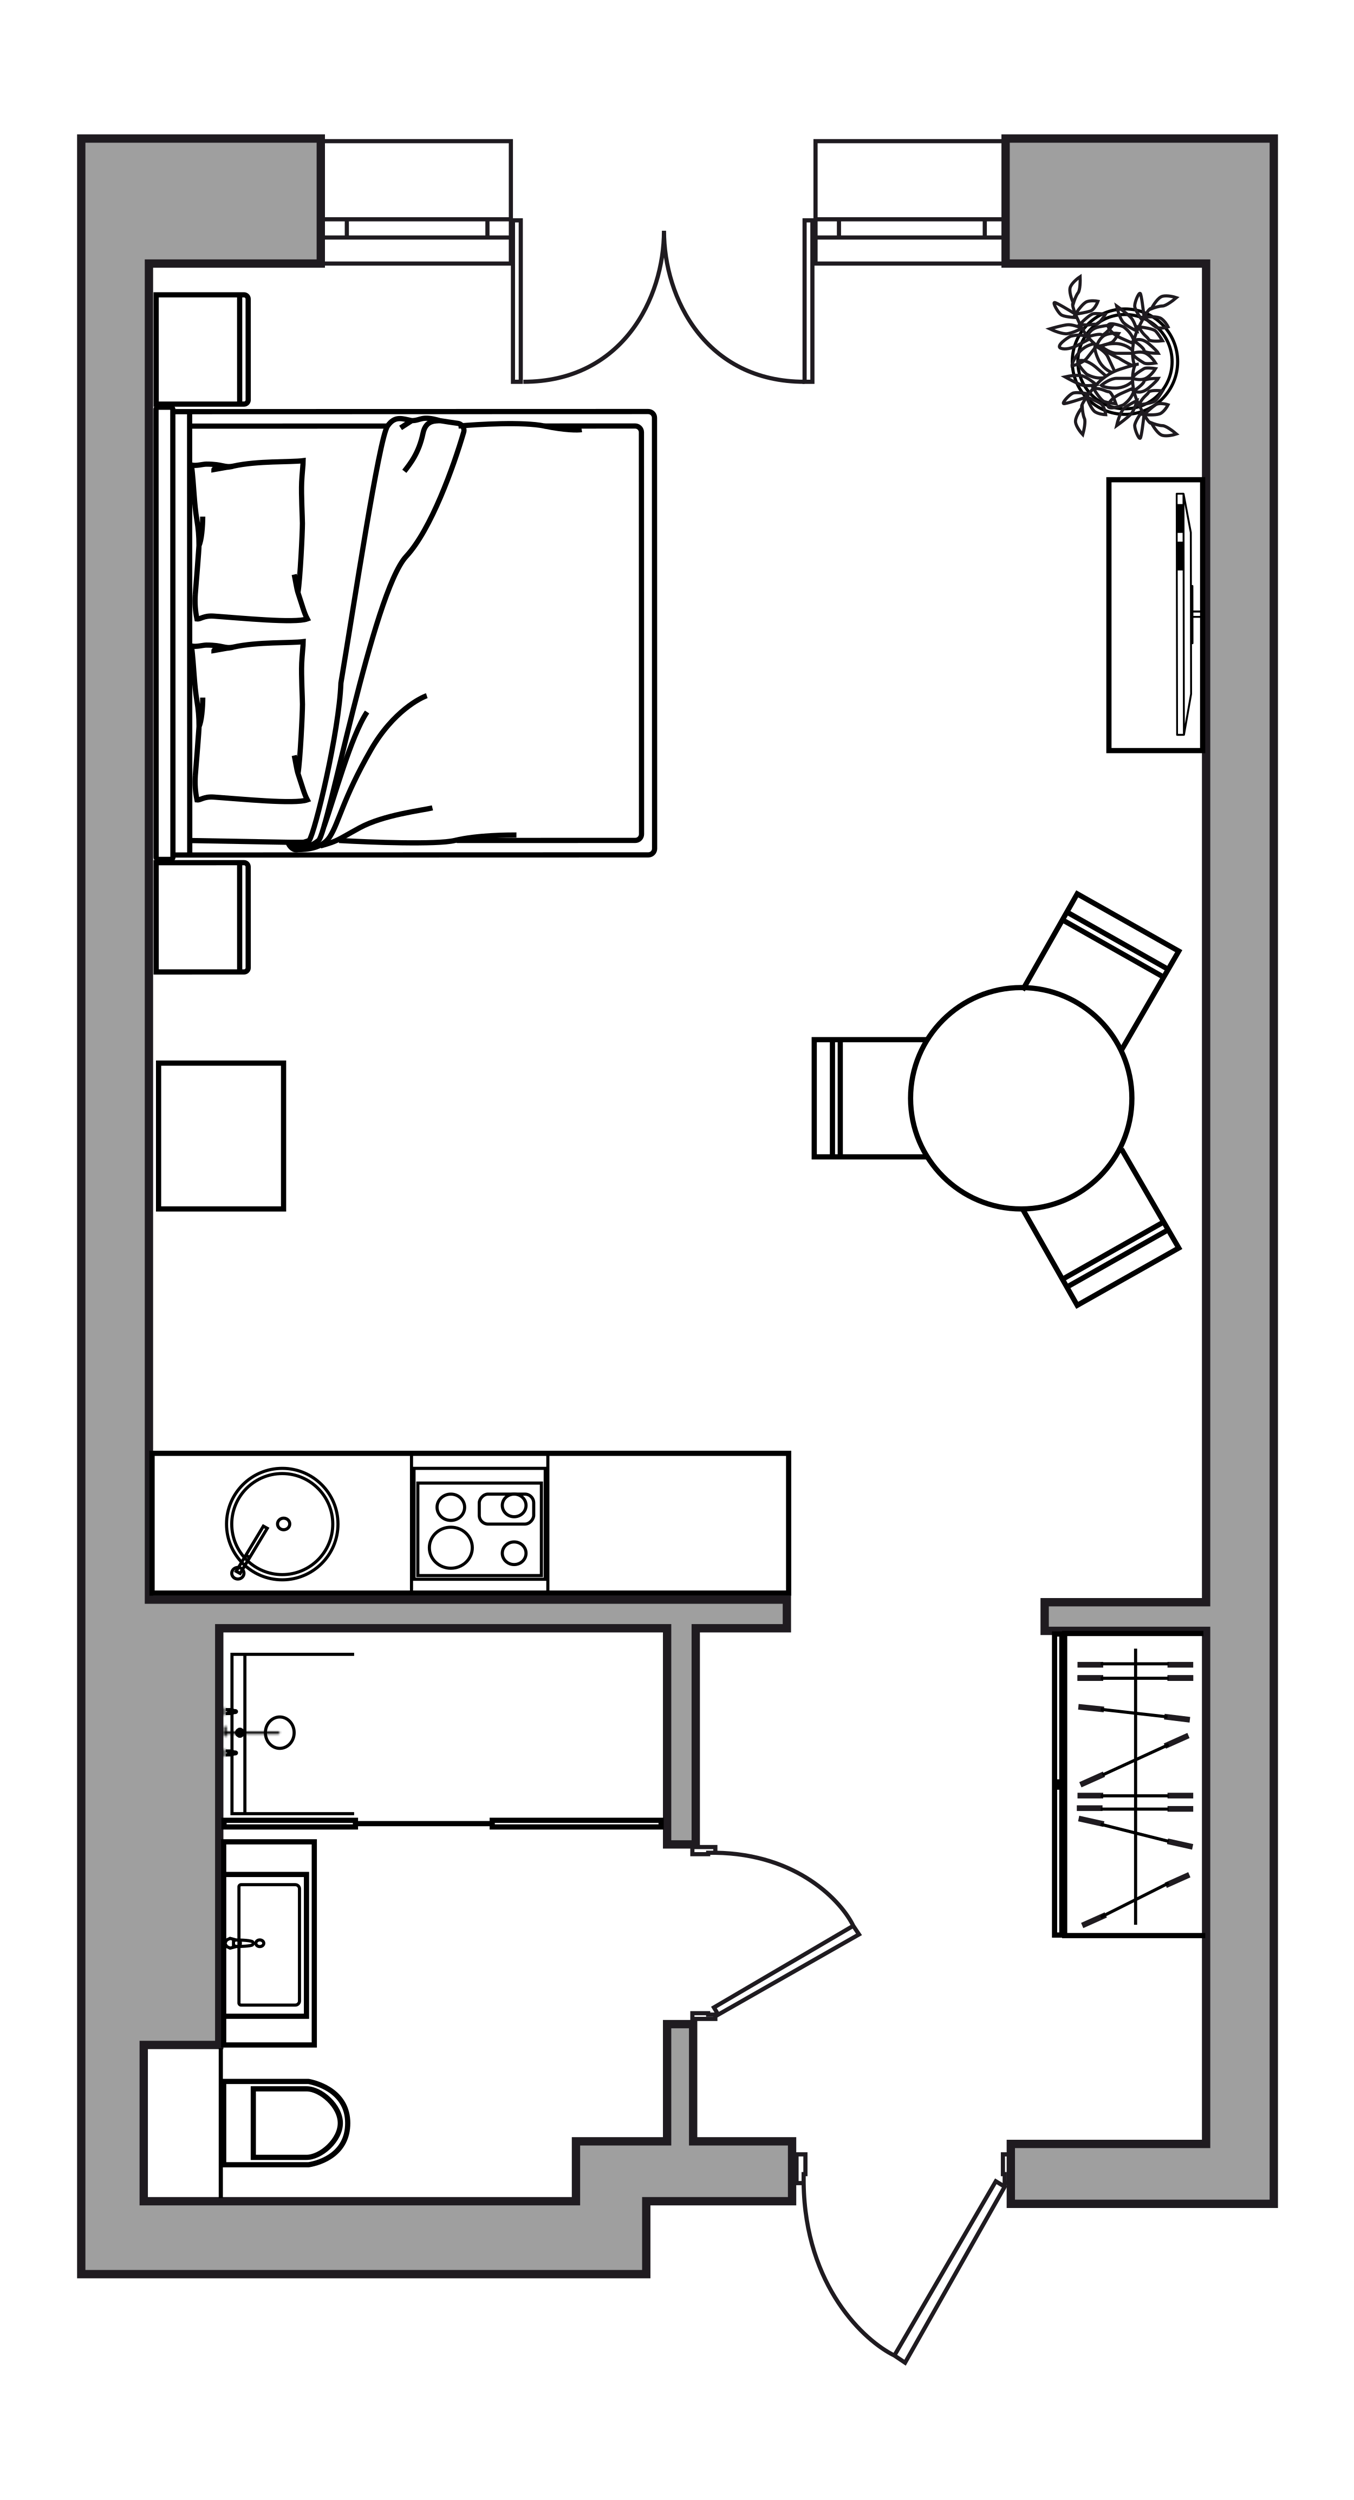 <?xml version="1.0" encoding="UTF-8"?>
<svg xmlns="http://www.w3.org/2000/svg" width="650" height="1200" viewBox="0 0 650 1200" fill="none">
  <g id="Room-1_106_k3" clip-path="url(#clip0_89_37219)">
    <g id="wall">
      <g id="Vector 1">
        <path d="M71.5 126.5V767.75H105.25H334H377.75V781.5H334V885.25H320.25V781.5H105.25V981.5H69V1056.5H276.5V1027.75H320.25V971.5H332.75V1027.75H380.25V1056.5H310.25V1091.5H39V1056.5V941.5V719V646.5V632.75V126.5V66.5H154V126.5H71.5Z" fill="#9F9F9F"></path>
        <path d="M611.5 126.5V719V769V782.75V1029V1057.75H579H485.25V1029H579V782.75H501.5V769H579V126.5H482.75V66.5H611.5V126.5Z" fill="#9F9F9F"></path>
        <path d="M71.5 767.75V126.5H154V66.5H39V126.5V632.75V646.5V719V941.5V1056.5V1091.5H310.25V1056.5H380.25V1027.75H332.75V971.5H320.25V1027.75H276.5V1056.5H69V981.5H105.25V781.5H320.25V885.25H334V781.5H377.75V767.75H334H71.5ZM71.5 767.75H105.25M579 1057.75H611.5V1029V782.75V769V719V126.5V66.5H482.75V126.5H579V769H501.5V782.75H579V1029H485.25V1057.75H579Z" stroke="#1F1B20" stroke-width="4"></path>
      </g>
      <path id="Vector 599" d="M482.75 67.75H391.5V126.5H482.75M482.75 105.25H472.75M391.5 105.25H402.75M482.75 114H472.75M391.5 114H402.75M472.75 105.25V114M472.75 105.25H402.75M472.75 114H402.75M402.75 114V105.25M154 67.75H245.25V126.5H154M154 105.25H166.5M245.25 105.25H234M154 114H166.5M245.25 114H234M166.5 105.25V114M166.5 105.25H234M166.5 114H234M234 114V105.25" stroke="#1F1B20" stroke-width="2"></path>
      <g id="Group 736">
        <g id="Group 700">
          <g id="Group 627">
            <g id="Group 570">
              <g id="Group 524">
                <g id="Group 67">
                  <path id="Vector 65" d="M82.963 197.577L311.193 197.518C312.85 197.518 314.194 198.861 314.194 200.518L314.247 407.312C314.247 408.969 312.904 410.312 311.247 410.313L83.017 410.371M82.963 197.577L83.017 410.371M82.963 197.577L82.963 196.446C82.963 195.894 82.515 195.446 81.963 195.446L75.897 195.448C75.344 195.448 74.897 195.896 74.897 196.448L74.951 411.484C74.952 412.037 75.4 412.484 75.952 412.484L82.018 412.483C82.57 412.482 83.018 412.035 83.018 411.482L83.017 410.371" stroke="black" stroke-width="2.5"></path>
                  <path id="Vector 67" d="M91.029 197.572L91.084 410.367" stroke="black" stroke-width="2.5"></path>
                  <path id="Vector 68" d="M91.082 403.418L139.479 404.274L145.28 404.273C145.593 404.273 145.905 404.224 146.202 404.127L148.441 403.404M91.031 204.521L186.033 204.496M219.244 403.385L304.972 403.364C306.629 403.363 307.972 402.02 307.971 400.363L307.922 207.465C307.922 205.808 306.578 204.466 304.922 204.466L261.317 204.477" stroke="black" stroke-width="2.5"></path>
                  <path id="Vector 63" d="M95.549 348.7C95.547 344.077 95.221 340.56 94.552 336.541C93.153 328.145 93.168 320.337 91.954 310.076C94.456 310.573 97.331 309.615 99.124 309.615C107.204 309.612 107.556 311.443 112.037 310.573M95.549 348.7C95.549 351.041 94.38 364.334 93.762 372.151M95.549 348.7C96.743 346.384 97.339 339.667 97.337 334.803M95.549 348.7L94.655 360.86L93.762 372.151M141.26 362.585C141.681 364.372 142.437 369.423 143.054 371.27M143.054 371.27C145.171 377.601 146.038 381.078 147.539 383.912C141.458 386.068 115.773 383.471 102.727 382.572C97.628 382.22 96.405 384.126 94.564 383.926C93.764 379.968 93.501 376.506 93.762 372.151M143.054 371.27C144.119 364.86 145.203 342.454 145.202 338.06C145.201 335.291 144.572 324.508 144.834 318.288C144.988 314.638 145.561 309.719 145.561 307.959C139.734 308.747 123.687 307.965 112.037 310.573M112.037 310.573C110.245 311.346 102.709 311.351 102.709 312.219L112.037 310.573Z" stroke="black" stroke-width="2.5"></path>
                  <path id="Vector 69" d="M95.527 261.845C95.526 257.222 95.2 253.705 94.53 249.685C93.132 241.29 93.147 233.482 91.932 223.221C94.435 223.718 97.309 222.76 99.102 222.759C107.182 222.757 107.534 224.587 112.015 223.718M95.527 261.845C95.528 264.186 94.359 277.479 93.74 285.296M95.527 261.845C96.721 259.528 97.317 252.811 97.316 247.947M95.527 261.845L94.634 274.004L93.74 285.296M141.238 275.73C141.659 277.516 142.415 282.567 143.033 284.415M143.033 284.415C145.149 290.745 146.017 294.223 147.517 297.057C141.436 299.213 115.752 296.616 102.706 295.716C97.606 295.365 96.384 297.27 94.542 297.07C93.743 293.113 93.48 289.65 93.74 285.296M143.033 284.415C144.097 278.004 145.181 255.598 145.18 251.204C145.18 248.436 144.551 237.652 144.812 231.433C144.966 227.783 145.539 222.864 145.539 221.104C139.713 221.891 123.666 221.109 112.015 223.718M112.015 223.718C110.223 224.49 102.687 224.495 102.688 225.364L112.015 223.718Z" stroke="black" stroke-width="2.5"></path>
                  <g id="Group 66">
                    <path id="Vector 71" d="M197.683 201.888C193.202 201.02 189.616 199.284 186.033 204.497C181.94 210.45 169.922 290.487 163.658 327.836C162.768 351.287 151.308 399.234 148.441 403.404C146.145 406.744 141.968 405.849 139.322 404.468C138.938 404.267 138.384 404.758 138.583 405.143V405.143C139.181 406.301 140.914 408.443 143.065 407.748C145.753 406.879 148.442 406.878 152.922 403.403C157.403 399.927 178.883 284.405 195.011 267.03C206.943 254.175 217.746 223.991 222.608 207.385C223.164 205.487 221.734 203.457 219.774 203.189C216.936 202.8 213.304 202.236 211.127 201.884C202.164 199.281 202.164 201.887 197.683 201.888ZM197.683 201.888L192.307 205.363" stroke="black" stroke-width="2.5"></path>
                    <path id="Vector 72" d="M143.064 407.75C147.246 407.749 154.715 407.226 158.298 401.667C162.778 394.717 164.567 383.426 178.005 359.971C188.755 341.208 202.197 334.777 204.886 333.908" stroke="black" stroke-width="2.5"></path>
                    <path id="Vector 73" d="M155.61 396.455C160.386 383.425 168.325 353.545 176.209 341.731" stroke="black" stroke-width="2.5"></path>
                    <path id="Vector 74" d="M153.819 406.011C162.781 403.403 161.168 403.577 172.638 397.321C184.108 391.064 202.809 388.917 207.589 387.758" stroke="black" stroke-width="2.5"></path>
                    <path id="Vector 75" d="M162.78 403.4C177.718 404.264 209.744 405.472 218.347 403.385C229.101 400.777 244.337 400.773 247.922 400.772" stroke="black" stroke-width="2.5"></path>
                    <path id="Vector 76" d="M211.126 201.883C209.334 202.173 204.433 201.313 203.062 207.965C201.092 217.52 196.792 222.732 194.104 226.207" stroke="black" stroke-width="2.5"></path>
                    <path id="Vector 77" d="M220.09 204.484C229.65 203.613 251.279 202.392 261.317 204.473C271.356 206.555 277.45 206.496 279.242 206.206" stroke="black" stroke-width="2.5"></path>
                  </g>
                </g>
              </g>
              <path id="Vector 349" d="M115.06 466.493L74.973 466.503L74.955 414.055L115.043 414.045M115.06 466.493L117.151 466.492C118.255 466.492 119.151 465.596 119.15 464.492L119.134 416.043C119.133 414.939 118.238 414.044 117.133 414.044L115.043 414.045M115.06 466.493L115.043 414.045" stroke="black" stroke-width="2.5"></path>
              <path id="Vector 350" d="M115.06 193.954L74.973 193.964L74.955 141.516L115.043 141.506M115.06 193.954L117.151 193.953C118.255 193.953 119.151 193.057 119.15 191.952L119.134 143.504C119.133 142.4 118.238 141.505 117.133 141.505L115.043 141.506M115.06 193.954L115.043 141.506" stroke="black" stroke-width="2.5"></path>
            </g>
            <g id="Group 542">
              <path id="Vector" d="M578.494 293.464C578.494 293.213 578.297 293.015 578.05 293.016L572.9 293.025L572.879 281.241C572.879 280.99 572.684 280.792 572.434 280.792L572.168 280.793L572.124 255.608C572.124 255.591 572.107 255.591 572.107 255.572C572.107 255.556 572.124 255.537 572.124 255.537L568.612 236.897C568.593 236.843 568.558 236.826 568.54 236.79C568.504 236.736 568.487 236.682 568.452 236.646C568.398 236.611 568.345 236.592 568.291 236.574C568.256 236.557 568.221 236.521 568.167 236.521L564.882 236.527C564.634 236.528 564.438 236.724 564.439 236.977L564.642 352.713C564.642 352.964 564.838 353.162 565.086 353.161L568.371 353.156C568.425 353.156 568.46 353.12 568.495 353.101C568.549 353.082 568.602 353.082 568.656 353.03C568.708 352.992 568.726 352.94 568.743 352.886C568.761 352.85 568.815 352.813 568.815 352.777L572.26 333.138C572.26 333.12 572.243 333.101 572.243 333.101C572.243 333.084 572.26 333.084 572.26 333.065L572.218 309.176L572.484 309.175C572.734 309.175 572.928 308.976 572.927 308.725L572.906 296.528L578.056 296.519C578.304 296.518 578.499 296.32 578.499 296.069C578.498 295.816 578.302 295.62 578.054 295.62L572.904 295.629L572.902 293.994L578.051 293.985C578.299 293.913 578.495 293.715 578.494 293.464ZM571.337 332.996L568.787 347.532L568.602 241.856L571.201 255.647L571.246 281.243L571.267 293.495L571.272 296.046L571.294 308.709L571.337 332.996ZM567.69 237.402L567.891 352.223L565.51 352.227L565.309 237.406L567.69 237.402Z" fill="black"></path>
              <path id="Rectangle 255" d="M565.027 241.938L565.052 255.765L567.959 255.76L567.935 241.933L565.027 241.938Z" fill="black"></path>
              <path id="Rectangle 256" d="M565.059 259.975L565.083 273.802L567.99 273.797L567.966 259.97L565.059 259.975Z" fill="black"></path>
            </g>
            <rect id="Rectangle 257" x="1.25" y="1.25" width="130" height="45" transform="matrix(0 1 1 0 531.096 229.002)" stroke="black" stroke-width="2.5"></rect>
            <rect id="Rectangle 258" x="1.25" y="1.25" width="70" height="60" transform="matrix(0 1 1 0 74.877 509.002)" stroke="black" stroke-width="2.5"></rect>
            <g id="kitchen">
              <path id="Vector 31" d="M73 697.533H378.595V764.622H73V733.577L73 697.533Z" stroke="black" stroke-width="2.5"></path>
              <circle id="Ellipse 4" cx="27.5" cy="27.5" r="26.75" transform="matrix(1 0 0 -1 108 759.001)" stroke="black" stroke-width="1.5"></circle>
              <path id="Ellipse 5" d="M159.75 731.502C159.75 718.109 148.893 707.252 135.5 707.252C122.107 707.252 111.25 718.109 111.25 731.502C111.25 744.895 122.107 755.752 135.5 755.752C148.893 755.752 159.75 744.895 159.75 731.502Z" stroke="black" stroke-width="1.5"></path>
              <path id="Ellipse 6" d="M139.101 731.437C139.101 729.931 137.817 728.656 136.166 728.656C134.514 728.656 133.23 729.931 133.23 731.437C133.23 732.943 134.514 734.218 136.166 734.218C137.817 734.218 139.101 732.943 139.101 731.437Z" stroke="black" stroke-width="1.5"></path>
              <g id="Group 54">
                <rect id="Rectangle 12" x="0.75" y="-0.75" width="62.99" height="53.23" transform="matrix(1 0 0 -1 198 757.234)" stroke="black" stroke-width="1.5"></rect>
                <rect id="Rectangle 13" x="0.75" y="-0.75" width="59.305" height="44.403" transform="matrix(1 0 0 -1 199.842 755.466)" stroke="black" stroke-width="1.5"></rect>
                <path id="Ellipse 7" d="M226.732 742.843C226.732 737.437 222.149 733 216.427 733C210.704 733 206.121 737.437 206.121 742.843C206.121 748.249 210.704 752.686 216.427 752.686C222.149 752.686 226.732 748.249 226.732 742.843Z" stroke="black" stroke-width="1.5"></path>
                <path id="Ellipse 8" d="M223.049 723.425C223.049 719.969 220.116 717.113 216.429 717.113C212.742 717.113 209.809 719.969 209.809 723.425C209.809 726.881 212.742 729.737 216.429 729.737C220.116 729.737 223.049 726.881 223.049 723.425Z" stroke="black" stroke-width="1.5"></path>
                <path id="Ellipse 10" d="M252.529 722.54C252.529 719.571 250.008 717.111 246.83 717.111C243.652 717.111 241.131 719.571 241.131 722.54C241.131 725.509 243.652 727.969 246.83 727.969C250.008 727.969 252.529 725.509 252.529 722.54Z" stroke="black" stroke-width="1.5"></path>
                <path id="Ellipse 9" d="M252.529 745.494C252.529 742.525 250.008 740.065 246.83 740.065C243.652 740.065 241.131 742.525 241.131 745.494C241.131 748.463 243.652 750.923 246.83 750.923C250.008 750.923 252.529 748.463 252.529 745.494Z" stroke="black" stroke-width="1.5"></path>
                <rect id="Rectangle 14" x="0.75" y="-0.75" width="26.139" height="14.389" rx="4.25" transform="matrix(1 0 0 -1 229.322 730.75)" stroke="black" stroke-width="1.5"></rect>
              </g>
              <g id="Group 46">
                <path id="Ellipse 14" d="M117.12 755.094C117.12 753.587 115.837 752.313 114.185 752.313C112.534 752.313 111.25 753.587 111.25 755.094C111.25 756.6 112.534 757.875 114.185 757.875C115.837 757.875 117.12 756.6 117.12 755.094Z" stroke="black" stroke-width="1.5"></path>
                <rect id="Rectangle 58" x="1.043" y="-0.279" width="2.147" height="25.276" transform="matrix(0.875 0.484 0.516 -0.857 112.616 753.411)" stroke="black" stroke-width="1.5"></rect>
                <path id="Vector 55" d="M117.871 746.492L119.714 747.375" stroke="black" stroke-width="1.5"></path>
              </g>
              <line id="Line 529" y1="-0.75" x2="67.089" y2="-0.75" transform="matrix(0 -1 -1 0 196.797 764.622)" stroke="black" stroke-width="1.5"></line>
              <path id="Line 531" d="M263 764.475V696.503" stroke="black" stroke-width="1.5"></path>
            </g>
            <g id="Group 411">
              <path id="Vector 249" d="M578.596 929.002H544.164H511.096V784.003H529.173H577.714" stroke="black" stroke-width="2.5"></path>
              <g id="Group 376">
                <path id="Rectangle 266" d="M517.264 804.026V806.756H529.609V804.026H517.264Z" fill="#1F1B20"></path>
                <path id="Rectangle 278" d="M517.264 804.026V806.756H529.609V804.026H517.264Z" fill="#1F1B20"></path>
                <path id="Rectangle 280" d="M517.264 797.654V800.384H529.609V797.654H517.264Z" fill="#1F1B20"></path>
                <rect id="Rectangle 270" width="2.73" height="12.345" transform="matrix(0 1 1 0 516.934 866.477)" fill="#1F1B20"></rect>
                <path id="Rectangle 286" d="M517.268 860.452V863.182H529.613V860.452H517.268Z" fill="#1F1B20"></path>
                <path id="Rectangle 267" d="M560.473 804.026V806.756H572.818V804.026H560.473Z" fill="#1F1B20"></path>
                <path id="Rectangle 279" d="M560.473 804.026V806.756H572.818V804.026H560.473Z" fill="#1F1B20"></path>
                <path id="Rectangle 281" d="M560.473 797.654V800.384H572.818V797.654H560.473Z" fill="#1F1B20"></path>
                <path id="Rectangle 271" d="M560.477 860.452V863.182H572.822V860.452H560.477Z" fill="#1F1B20"></path>
                <path id="Rectangle 287" d="M560.477 866.824V869.554H572.822V866.824H560.477Z" fill="#1F1B20"></path>
                <path id="Rectangle 268" d="M559.729 839.295L558.676 836.79L570.002 831.72L571.054 834.225L559.729 839.295Z" fill="#1F1B20"></path>
                <path id="Rectangle 275" d="M560.148 906.13L559.096 903.625L570.422 898.555L571.474 901.06L560.148 906.13Z" fill="#1F1B20"></path>
                <path id="Rectangle 276" d="M572.262 887.756L572.819 885.087L560.751 882.402L560.194 885.071L572.262 887.756Z" fill="#1F1B20"></path>
                <path id="Rectangle 282" d="M571.053 826.775L571.364 824.063L559.104 822.566L558.793 825.277L571.053 826.775Z" fill="#1F1B20"></path>
                <path id="Rectangle 277" d="M529.611 876.833L530.169 874.164L518.101 871.479L517.543 874.148L529.611 876.833Z" fill="#1F1B20"></path>
                <path id="Rectangle 283" d="M529.832 821.833L530.097 819.117L517.814 817.839L517.549 820.556L529.832 821.833Z" fill="#1F1B20"></path>
                <path id="Rectangle 269" d="M519.166 857.864L518.113 855.359L529.439 850.289L530.492 852.794L519.166 857.864Z" fill="#1F1B20"></path>
                <path id="Rectangle 274" d="M520.037 925.413L518.984 922.908L530.31 917.838L531.363 920.342L520.037 925.413Z" fill="#1F1B20"></path>
                <path id="Vector 236" d="M561.026 798.563H528.398M545.153 791.282V923.816M561.026 837.355L529.28 851.916M561.026 861.928H528.398M561.026 868.299H528.398M561.026 883.771L528.398 875.579M561.026 903.793L528.398 920.175M561.026 805.501H528.398M560.474 824.046L528.398 820.405" stroke="black" stroke-width="1.5"></path>
              </g>
            </g>
            <g id="Group 569">
              <path id="Vector 91" d="M170.002 870.492H117.561M170.002 794.007H117.561M117.561 870.492H111.364V794.007H117.561M117.561 870.492V794.007" stroke="black" stroke-width="1.5"></path>
              <g id="Group 125">
                <g id="Group 124">
                  <circle id="Ellipse 24" cx="2.363" cy="2.363" r="1.613" transform="matrix(0 -1 -1 0 117.543 834.009)" stroke="black" stroke-width="1.5"></circle>
                  <path id="Ellipse 25" d="M115.182 830.978C114.813 830.978 114.514 831.277 114.514 831.646C114.514 832.015 114.813 832.314 115.182 832.314C115.551 832.314 115.85 832.015 115.85 831.646C115.85 831.277 115.551 830.978 115.182 830.978Z" stroke="black" stroke-width="1.5"></path>
                </g>
                <path id="Vector 92" d="M115.178 834.008V833.063M115.178 830.227V829.282" stroke="black" stroke-width="1.5"></path>
              </g>
              <path id="Ellipse 26" d="M134.309 824.074C130.554 824.074 127.41 827.391 127.41 831.61C127.41 835.83 130.554 839.146 134.309 839.146C138.063 839.146 141.207 835.83 141.207 831.61C141.207 827.391 138.063 824.074 134.309 824.074Z" stroke="black" stroke-width="1.5"></path>
              <g id="Rectangle 138">
                <mask id="path-64-inside-1_89_37219" fill="white">
                  <path d="M133.671 832.25C134.023 832.25 134.309 831.964 134.309 831.612V831.612C134.309 831.26 134.023 830.975 133.671 830.975H107.539V832.25H133.671Z"></path>
                </mask>
                <path d="M107.539 830.975H106.039V829.475H107.539V830.975ZM107.539 832.25V833.75H106.039V832.25H107.539ZM133.671 832.475H107.539V829.475H133.671V832.475ZM109.039 830.975V832.25H106.039V830.975H109.039ZM107.539 830.75H133.671V833.75H107.539V830.75ZM132.809 831.612C132.809 832.089 133.195 832.475 133.671 832.475V829.475C134.852 829.475 135.809 830.432 135.809 831.612H132.809ZM135.809 831.612C135.809 832.793 134.852 833.75 133.671 833.75V830.75C133.195 830.75 132.809 831.136 132.809 831.612H135.809Z" fill="black" mask="url(#path-64-inside-1_89_37219)"></path>
              </g>
              <path id="Vector 283" d="M236.288 875.269V873.675H317.377V876.862H236.926H236.288V875.269ZM236.288 875.269H170.639M170.639 875.269V873.675H107.539V876.862H170.639V875.269Z" stroke="black" stroke-width="2.5"></path>
              <g id="Rectangle 139">
                <mask id="path-67-inside-2_89_37219" fill="white">
                  <path d="M108.177 833.524C108.529 833.524 108.814 833.239 108.814 832.887V829.062C108.814 828.71 108.529 828.425 108.177 828.425V828.425C107.825 828.425 107.54 828.71 107.54 829.062V832.887C107.54 833.239 107.825 833.524 108.177 833.524V833.524Z"></path>
                </mask>
                <path d="M107.314 832.887V829.062H110.314V832.887H107.314ZM109.04 829.062V832.887H106.04V829.062H109.04ZM109.04 832.887C109.04 832.41 108.653 832.024 108.177 832.024V835.024C106.997 835.024 106.04 834.067 106.04 832.887H109.04ZM108.177 829.925C108.653 829.925 109.04 829.539 109.04 829.062H106.04C106.04 827.882 106.997 826.925 108.177 826.925V829.925ZM107.314 829.062C107.314 829.539 107.701 829.925 108.177 829.925V826.925C109.358 826.925 110.314 827.882 110.314 829.062H107.314ZM110.314 832.887C110.314 834.067 109.358 835.024 108.177 835.024V832.024C107.701 832.024 107.314 832.41 107.314 832.887H110.314Z" fill="black" mask="url(#path-67-inside-2_89_37219)"></path>
              </g>
              <g id="Group 126">
                <g id="Rectangle 140">
                  <mask id="path-69-inside-3_89_37219" fill="white">
                    <path d="M107.85 823.377C108.111 823.377 108.322 823.166 108.322 822.905V820.069C108.322 819.808 108.111 819.596 107.85 819.596V819.596C107.589 819.596 107.377 819.808 107.377 820.069V822.905C107.377 823.166 107.589 823.377 107.85 823.377V823.377Z"></path>
                  </mask>
                  <path d="M106.822 822.905V820.069H109.822V822.905H106.822ZM108.877 820.069V822.905H105.877V820.069H108.877ZM108.877 822.905C108.877 822.337 108.417 821.877 107.85 821.877V824.877C106.76 824.877 105.877 823.994 105.877 822.905H108.877ZM107.85 821.096C108.417 821.096 108.877 820.637 108.877 820.069H105.877C105.877 818.98 106.76 818.096 107.85 818.096V821.096ZM106.822 820.069C106.822 820.637 107.282 821.096 107.85 821.096V818.096C108.939 818.096 109.822 818.98 109.822 820.069H106.822ZM109.822 822.905C109.822 823.994 108.939 824.877 107.85 824.877V821.877C107.282 821.877 106.822 822.337 106.822 822.905H109.822Z" fill="black" mask="url(#path-69-inside-3_89_37219)"></path>
                </g>
                <path id="Vector 94" d="M108.323 822.43H111.158C111.473 822.43 112.104 822.241 112.104 821.485C112.104 820.729 111.473 820.54 111.158 820.54H108.323" stroke="black" stroke-width="1.5"></path>
                <path id="Vector 95" d="M112.576 821.961L109.741 821.961V821.016L112.576 821.016C112.891 821.016 113.521 821.016 113.521 821.488C113.521 821.961 112.891 821.961 112.576 821.961Z" stroke="black" stroke-width="1.5"></path>
              </g>
              <g id="Group 127">
                <g id="Rectangle 140_2">
                  <mask id="path-73-inside-4_89_37219" fill="white">
                    <path d="M107.85 843.227C108.111 843.227 108.322 843.015 108.322 842.754V839.919C108.322 839.658 108.111 839.446 107.85 839.446V839.446C107.589 839.446 107.377 839.658 107.377 839.919V842.754C107.377 843.015 107.589 843.227 107.85 843.227V843.227Z"></path>
                  </mask>
                  <path d="M106.822 842.754V839.919H109.822V842.754H106.822ZM108.877 839.919V842.754H105.877V839.919H108.877ZM108.877 842.754C108.877 842.187 108.417 841.727 107.85 841.727V844.727C106.76 844.727 105.877 843.844 105.877 842.754H108.877ZM107.85 840.946C108.417 840.946 108.877 840.486 108.877 839.919H105.877C105.877 838.829 106.76 837.946 107.85 837.946V840.946ZM106.822 839.919C106.822 840.486 107.282 840.946 107.85 840.946V837.946C108.939 837.946 109.822 838.829 109.822 839.919H106.822ZM109.822 842.754C109.822 843.844 108.939 844.727 107.85 844.727V841.727C107.282 841.727 106.822 842.187 106.822 842.754H109.822Z" fill="black" mask="url(#path-73-inside-4_89_37219)"></path>
                </g>
                <path id="Vector 94_2" d="M108.323 842.28H111.158C111.473 842.28 112.104 842.091 112.104 841.335C112.104 840.578 111.473 840.389 111.158 840.389H108.323" stroke="black" stroke-width="1.5"></path>
                <path id="Vector 95_2" d="M112.576 841.811L109.741 841.81V840.865L112.576 840.866C112.891 840.866 113.521 840.866 113.521 841.338C113.521 841.811 112.891 841.811 112.576 841.811Z" stroke="black" stroke-width="1.5"></path>
              </g>
            </g>
            <g id="Group 532">
              <path id="Vector 73_2" d="M107.377 999.002V1039H148.024C148.077 1039 148.128 1039 148.181 1038.99C154.205 1038 166.928 1033.66 166.928 1019C166.928 1004.37 153.29 1000.02 148.194 999.02C148.131 999.008 148.072 999.002 148.008 999.002H107.377Z" stroke="black" stroke-width="2.5"></path>
              <path id="Ellipse 21" d="M147.129 1035.45C150.508 1035.45 154.588 1033.46 157.868 1030.29C161.139 1027.12 163.379 1023 163.379 1019C163.379 1015 161.139 1010.88 157.868 1007.72C154.588 1004.54 150.508 1002.55 147.129 1002.55H121.602V1035.45H147.129Z" stroke="black" stroke-width="2.5"></path>
            </g>
            <g id="Group 530">
              <g id="Group 127_2">
                <g id="Group 122">
                  <g id="Group 70">
                    <path id="Vector 72_2" d="M141.771 904.569H115.709C115.157 904.569 114.709 905.017 114.709 905.569L114.709 961.362C114.709 961.914 115.157 962.362 115.709 962.362H141.771C142.876 962.362 143.771 961.466 143.771 960.362L143.771 906.569C143.771 905.464 142.876 904.569 141.771 904.569Z" stroke="black" stroke-width="1.5"></path>
                    <path id="Ellipse 20" d="M124.723 934.276C123.577 934.276 122.815 933.477 122.815 932.683C122.815 931.89 123.577 931.09 124.723 931.09C125.868 931.09 126.631 931.89 126.631 932.683C126.631 933.477 125.868 934.276 124.723 934.276Z" stroke="black" stroke-width="1.5"></path>
                  </g>
                  <path id="Vector 89" d="M113.422 931.123C112.893 931.123 112.321 931.47 112.101 931.644V933.726L113.422 934.247M113.422 931.123C114.082 931.123 115.403 931.123 115.403 932.685C115.403 933.934 114.082 934.247 113.422 934.247M113.422 931.123L110.449 930.342L108.798 931.123L107.973 932.685L108.798 934.247L110.449 935.028L113.422 934.247M113.422 931.123C113.818 931.123 119.531 931.123 121.182 931.904C121.458 932.164 121.843 932.841 121.182 933.466C120.522 934.091 115.183 934.247 113.422 934.247" stroke="black" stroke-width="1.5"></path>
                </g>
                <path id="Vector 90" d="M107.377 967.721L107.377 899.667H147.127V967.721H107.377ZM107.377 981.502H150.877V884.002H107.377L107.377 981.502Z" stroke="black" stroke-width="2.5"></path>
              </g>
            </g>
            <g id="Group 509">
              <g id="Group 507">
                <circle id="Ellipse 47" cx="23.375" cy="23.375" r="22.625" transform="matrix(0 1 1 0 516.676 150.203)" stroke="black" stroke-width="1.5"></circle>
                <circle id="Ellipse 48" cx="26.046" cy="26.046" r="25.296" transform="matrix(0 1 1 0 514.004 147.532)" stroke="black" stroke-width="1.5"></circle>
              </g>
              <g id="Group 508">
                <path id="Vector 250" d="M546.729 156.883C548.955 157.105 553.675 157.818 554.744 158.886C555.812 159.955 557.415 162.448 558.083 163.561C556.079 163.784 551.939 163.962 551.404 162.893C550.736 161.558 548.733 160.89 546.729 156.883ZM546.729 156.883C546.392 157.558 546.088 158.226 545.816 158.886M546.729 156.883C547.319 155.704 547.856 154.672 548.344 153.771M552.74 148.201C553.63 146.42 555.946 142.724 558.083 142.19C560.22 141.656 563.426 142.412 564.761 142.858C563.203 144.193 559.686 146.865 558.083 146.865C556.48 146.865 553.853 147.755 552.74 148.201ZM552.74 148.201C552.568 147.683 551.621 148.047 549.218 152.208M549.218 152.208C551.282 151.985 555.812 151.807 557.415 152.876C559.018 153.944 560.309 155.992 560.754 156.883C559.418 157.328 556.346 157.951 554.744 156.883C553.141 155.814 550.392 153.321 549.218 152.208ZM549.218 152.208C548.833 148.646 547.931 141.389 547.397 140.854C546.729 140.186 544.726 144.861 544.726 146.865C544.726 148.468 547.138 152.137 548.344 153.771M549.218 152.208C548.945 152.679 548.655 153.199 548.344 153.771M544.333 163.561C545.355 162.893 548.199 162.226 551.404 164.897C554.61 167.568 555.857 169.127 556.079 169.572C553.792 169.572 549.218 169.305 549.218 168.236C549.218 167.168 545.961 164.674 544.333 163.561ZM544.333 163.561C543.574 161.112 542.054 158.886 539.383 156.883C538.047 156.215 531.051 153.927 532.037 156.883C532.704 158.886 535.153 160.89 538.047 162.226L544.07 164.897M544.333 163.561C544.232 164.014 544.145 164.459 544.07 164.897M544.333 163.561C544.666 162.072 545.147 160.505 545.816 158.886M543.697 169.572C543.736 172.296 544.235 174.406 544.726 175.583C544.235 176.759 543.736 178.87 543.697 181.593M543.697 169.572C544.93 169.127 547.931 168.503 550.069 169.572C552.206 170.64 554.076 173.134 554.744 174.247C553.286 174.47 550.14 174.781 549.218 174.247C548.065 173.579 543.679 170.908 543.697 169.572ZM543.697 169.572C543.691 169.142 543.696 168.696 543.715 168.236M543.697 169.572C542.259 169.572 538.715 169.572 536.044 169.572C533.372 169.572 530.033 167.346 528.697 166.233C529.143 165.787 531.102 164.897 535.376 164.897C539.65 164.897 542.716 167.123 543.715 168.236M543.715 168.236C543.757 167.191 543.868 166.073 544.07 164.897M545.816 158.886C545.452 157.328 544.325 153.811 542.722 152.208C541.119 150.605 537.602 147.978 536.044 146.865C536.489 148.869 537.78 153.276 539.383 154.879C540.986 156.482 544.339 158.218 545.816 158.886ZM546.729 194.282C548.955 194.06 553.675 193.347 554.744 192.279C555.812 191.21 557.415 188.717 558.083 187.604C556.079 187.381 551.939 187.203 551.404 188.272C550.736 189.607 548.733 190.275 546.729 194.282ZM546.729 194.282C546.392 193.607 546.088 192.939 545.816 192.279M546.729 194.282C547.319 195.462 547.856 196.493 548.344 197.394M552.74 202.965C553.63 204.746 555.946 208.441 558.083 208.975C560.22 209.51 563.426 208.753 564.761 208.307C563.203 206.972 559.686 204.3 558.083 204.3C556.48 204.3 553.853 203.41 552.74 202.965ZM552.74 202.965C552.568 203.482 551.621 203.118 549.218 198.957M549.218 198.957C551.282 199.18 555.812 199.358 557.415 198.29C559.018 197.221 560.309 195.173 560.754 194.282C559.418 193.837 556.346 193.214 554.744 194.282C553.141 195.351 550.392 197.844 549.218 198.957ZM549.218 198.957C548.833 202.519 547.931 209.777 547.397 210.311C546.729 210.979 544.726 206.304 544.726 204.3C544.726 202.697 547.138 199.028 548.344 197.394M549.218 198.957C548.945 198.486 548.655 197.967 548.344 197.394M544.333 187.604C545.355 188.272 548.199 188.94 551.404 186.268C554.61 183.597 555.857 182.038 556.079 181.593C553.792 181.593 549.218 181.86 549.218 182.929C549.218 183.997 545.961 186.491 544.333 187.604ZM544.333 187.604C543.574 190.053 542.054 192.279 539.383 194.282C538.047 194.95 531.051 197.238 532.037 194.282C532.704 192.279 535.153 190.275 538.047 188.94L544.07 186.268M544.333 187.604C544.232 187.151 544.145 186.706 544.07 186.268M544.333 187.604C544.666 189.093 545.147 190.66 545.816 192.279M543.697 181.593C544.93 182.038 547.931 182.662 550.069 181.593C552.206 180.525 554.076 178.031 554.744 176.918C553.286 176.696 550.14 176.384 549.218 176.918C548.065 177.586 543.679 180.258 543.697 181.593ZM543.697 181.593C543.691 182.024 543.696 182.469 543.715 182.929M543.697 181.593C542.259 181.593 538.715 181.593 536.044 181.593C533.372 181.593 530.033 183.819 528.697 184.932C529.143 185.378 531.102 186.268 535.376 186.268C539.65 186.268 542.716 184.042 543.715 182.929M543.715 182.929C543.757 183.974 543.868 185.092 544.07 186.268M545.816 192.279C545.452 193.837 544.325 197.355 542.722 198.957C541.119 200.56 537.602 203.187 536.044 204.3C536.489 202.297 537.78 197.889 539.383 196.286C540.986 194.683 544.339 192.947 545.816 192.279Z" stroke="#1F1B20" stroke-width="1.5"></path>
                <path id="Vector 251" d="M518.43 155.625C519.979 154.011 523.454 150.739 524.954 150.558C526.455 150.377 529.406 150.656 530.693 150.818C529.631 152.531 527.215 155.898 526.044 155.659C524.581 155.359 522.819 156.523 518.43 155.625ZM518.43 155.625C518.752 156.307 519.091 156.959 519.442 157.581M518.43 155.625C517.866 154.433 517.386 153.373 516.979 152.433M515.312 145.536C514.461 143.736 512.983 139.633 513.883 137.622C514.782 135.611 517.357 133.556 518.532 132.781C518.62 134.831 518.55 139.248 517.56 140.508C516.57 141.769 515.649 144.385 515.312 145.536ZM515.312 145.536C514.799 145.352 514.5 146.321 516.289 150.781M516.289 150.781C517.389 149.019 520.046 145.346 521.876 144.745C523.706 144.144 526.114 144.393 527.09 144.593C526.615 145.918 525.208 148.72 523.378 149.321C521.548 149.922 517.889 150.545 516.289 150.781ZM516.289 150.781C513.25 148.884 506.984 145.112 506.234 145.202C505.296 145.315 507.737 149.778 509.313 151.015C510.573 152.005 514.949 152.373 516.979 152.433M516.289 150.781C516.491 151.286 516.721 151.835 516.979 152.433M522.204 161.633C522.309 160.417 523.54 157.768 527.62 156.896C531.701 156.024 533.697 156.005 534.184 156.105C532.772 157.904 529.737 161.338 528.897 160.678C528.056 160.018 524.084 161.04 522.204 161.633ZM522.204 161.633C519.808 160.719 517.119 160.539 513.894 161.403C512.543 162.042 506.424 166.132 509.357 167.182C511.346 167.894 514.434 167.205 517.271 165.753L523.091 162.665M522.204 161.633C522.497 161.992 522.794 162.336 523.091 162.665M522.204 161.633C521.238 160.452 520.302 159.106 519.442 157.581M526.539 165.845C528.705 167.496 535.808 171.524 537.037 171.865C538.932 173.104 543.123 175.582 544.726 175.582M526.539 165.845C526.95 164.6 528.313 161.854 530.473 160.833C532.633 159.812 535.749 159.881 537.037 160.043C536.312 161.327 534.614 163.994 533.625 164.389C532.388 164.883 527.578 166.684 526.539 165.845ZM526.539 165.845C526.196 165.584 525.849 165.305 525.499 165.006M526.539 165.845C525.651 166.976 523.462 169.764 521.813 171.865C520.163 173.966 516.35 175.219 514.65 175.582C514.575 174.957 515.084 172.866 517.723 169.504C520.363 166.142 524.007 165.105 525.499 165.006M525.499 165.006C524.703 164.328 523.892 163.55 523.091 162.665M519.442 157.581C517.991 156.904 514.529 155.619 512.278 155.89C510.028 156.161 505.79 157.306 503.952 157.844C505.803 158.731 510.067 160.437 512.318 160.166C514.568 159.895 518.005 158.329 519.442 157.581Z" stroke="#1F1B20" stroke-width="1.5"></path>
                <path id="Vector 252" d="M546.666 174.725C545.392 174.779 537.56 177.092 535.076 178.209M524.861 186.325C526.005 188.248 528.647 192.223 530.068 192.739C531.488 193.255 534.425 193.652 535.716 193.787C535.07 191.877 533.48 188.05 532.286 188.018C530.793 187.978 529.34 186.445 524.861 186.325ZM524.861 186.325C525.33 185.733 525.808 185.175 526.29 184.649M524.861 186.325C524.043 187.358 523.335 188.281 522.725 189.105M519.538 195.445C518.301 197.005 515.932 200.666 516.352 202.829C516.772 204.991 518.814 207.576 519.783 208.597C520.334 206.62 521.266 202.303 520.588 200.851C519.91 199.398 519.605 196.641 519.538 195.445ZM519.538 195.445C518.996 195.507 518.925 194.495 521.678 190.558M521.678 190.558C522.35 192.522 524.105 196.702 525.752 197.702C527.398 198.703 529.8 199.006 530.795 199.033C530.634 197.634 529.899 194.587 528.252 193.587C526.606 192.586 523.184 191.15 521.678 190.558ZM521.678 190.558C518.288 191.716 511.331 193.97 510.621 193.712C509.733 193.389 513.121 189.596 514.937 188.748C516.389 188.07 520.734 188.703 522.725 189.105M521.678 190.558C521.99 190.112 522.338 189.628 522.725 189.105M529.899 181.328C527.359 181.676 524.699 181.241 521.753 179.669C520.583 178.741 515.55 173.37 518.645 173.012C520.743 172.77 523.594 174.141 526.029 176.198L530.998 180.524M529.899 181.328C530.266 181.045 530.633 180.777 530.998 180.524M529.899 181.328C528.691 182.26 527.474 183.359 526.29 184.649M535.076 178.209C534.683 178.385 534.282 178.578 533.873 178.79M535.076 178.209C534.468 176.906 532.968 173.695 531.838 171.274C530.708 168.854 527.278 166.77 525.704 166.031C525.489 166.622 525.511 168.774 527.319 172.647C529.128 176.52 532.442 178.356 533.873 178.79M533.873 178.79C532.944 179.27 531.978 179.844 530.998 180.524M526.29 184.649C524.725 184.979 521.061 185.446 518.93 184.672C516.8 183.898 512.931 181.822 511.263 180.881C513.267 180.437 517.807 179.742 519.938 180.516C522.068 181.29 525.06 183.594 526.29 184.649Z" stroke="#1F1B20" stroke-width="1.5"></path>
              </g>
            </g>
          </g>
        </g>
        <path id="Vector 644" d="M343.411 889.252H339.963V889.94H332.377V886.502H343.411V887.19V889.252ZM343.411 889.252C383.136 889.802 404.101 912.857 409.618 924.315M409.618 924.315L412.377 928.44L344.791 966.94L342.722 963.502L409.618 924.315ZM332.377 969.002V966.252H339.963V966.94H343.411V969.002H332.377Z" stroke="#1F1B20" stroke-width="2"></path>
        <path id="Vector 643" d="M385.794 1047.8V1043.49H386.648V1034H382.377V1047.8H383.231H385.794ZM385.794 1047.8C386.477 1097.45 415.12 1123.66 429.356 1130.55M429.356 1130.55L434.481 1134L482.314 1049.52L478.044 1046.93L429.356 1130.55ZM484.877 1034H481.46V1043.49H482.314V1047.8H484.877V1034Z" stroke="#1F1B20" stroke-width="2"></path>
      </g>
      <g id="Group 868">
        <path id="Vector 422" d="M445.877 499H403.377M445.877 555.25H403.377M399.627 499H390.877V555.25H399.627M399.627 499V555.25M399.627 499H403.377M399.627 555.25H403.377M403.377 499V555.25" stroke="black" stroke-width="2.5"></path>
        <circle id="Ellipse 1" cx="54.375" cy="54.375" r="53.125" transform="matrix(0 1 1 0 435.877 472.75)" stroke="black" stroke-width="2.5"></circle>
        <path id="Vector 420" d="M490.877 475.25L510.032 441.5M538.377 504L558.64 469M560.811 465.25L565.877 456.5L517.127 429L512.161 437.75M560.811 465.25L512.161 437.75M560.811 465.25L558.64 469M512.161 437.75L510.032 441.5M558.64 469L510.032 441.5" stroke="black" stroke-width="2.5"></path>
        <path id="Vector 421" d="M490.877 580.25L510.032 614M538.377 551.5L558.64 586.5M560.811 590.25L565.877 599L517.127 626.5L512.161 617.75M560.811 590.25L512.161 617.75M560.811 590.25L558.64 586.5M512.161 617.75L510.032 614M558.64 586.5L510.032 614" stroke="black" stroke-width="2.5"></path>
      </g>
      <g id="Group 719">
        <g id="Union">
          <path fill-rule="evenodd" clip-rule="evenodd" d="M390.5 105.25L390 105.25L386.25 105.25L385.75 105.25L385.75 105.75L385.75 183.247L385.75 183.747L386.25 183.747L390 183.748L390.5 183.748L390.5 183.248L390.5 105.75L390.5 105.25ZM389.5 106.25L389.5 182.748L386.75 182.747L386.75 106.25L389.5 106.25ZM250.5 105.25L250 105.25L246.25 105.25L245.75 105.25L245.75 105.75L245.75 183.247L245.75 183.747L246.25 183.747L250 183.747L250.5 183.747L250.5 183.247L250.5 105.75L250.5 105.25ZM249.5 106.25L249.5 182.747L246.75 182.747L246.75 106.25L249.5 106.25Z" fill="#1F1B20"></path>
          <path d="M390 105.25L390 104.75H390L390 105.25ZM390.5 105.25L390.5 104.75L391 104.75L391 105.25H390.5ZM386.25 105.25L386.25 104.75L386.25 105.25ZM385.75 105.25H385.25L385.25 104.75L385.75 104.75L385.75 105.25ZM385.75 105.75H386.25H385.75ZM385.75 183.247L385.25 183.247V183.247L385.75 183.247ZM385.75 183.747L385.75 184.247L385.25 184.247L385.25 183.747L385.75 183.747ZM386.25 183.747L386.25 184.247H386.25L386.25 183.747ZM390 183.748L390 184.248H390L390 183.748ZM390.5 183.748L391 183.748L391 184.248L390.5 184.248L390.5 183.748ZM390.5 183.248L391 183.248V183.248L390.5 183.248ZM390.5 105.75H390H390.5ZM389.5 182.748L390 182.748L390 183.248L389.5 183.248L389.5 182.748ZM389.5 106.25L389.5 105.75L390 105.75L390 106.25H389.5ZM386.75 182.747L386.75 183.247L386.25 183.247L386.25 182.747L386.75 182.747ZM386.75 106.25H386.25L386.25 105.75L386.75 105.75L386.75 106.25ZM250 105.25L250 105.75L250 105.25ZM250.5 105.25L250.5 104.75L251 104.75L251 105.25L250.5 105.25ZM246.25 105.25L246.25 104.75H246.25L246.25 105.25ZM245.75 105.25L245.25 105.25V104.75L245.75 104.75L245.75 105.25ZM245.75 105.75H245.25V105.75L245.75 105.75ZM245.75 183.247L245.25 183.247V183.247L245.75 183.247ZM245.75 183.747L245.75 184.247L245.25 184.247V183.747L245.75 183.747ZM246.25 183.747L246.25 184.247L246.25 183.747ZM250 183.747L250 183.247H250L250 183.747ZM250.5 183.747L251 183.747V184.247L250.5 184.247L250.5 183.747ZM250.5 183.247L251 183.247V183.247L250.5 183.247ZM250.5 105.75H250V105.75L250.5 105.75ZM249.5 182.747L250 182.747L250 183.247L249.5 183.247L249.5 182.747ZM249.5 106.25L249.5 105.75L250 105.75V106.25H249.5ZM246.75 182.747L246.75 183.247L246.25 183.247V182.747L246.75 182.747ZM246.75 106.25H246.25V105.75L246.75 105.75L246.75 106.25ZM390 104.75L390.5 104.75L390.5 105.75L390 105.75L390 104.75ZM386.25 104.75L390 104.75L390 105.75L386.25 105.75L386.25 104.75ZM385.75 104.75L386.25 104.75L386.25 105.75L385.75 105.75L385.75 104.75ZM385.25 105.75L385.25 105.25H386.25L386.25 105.75H385.25ZM385.25 183.247L385.25 105.75H386.25L386.25 183.247L385.25 183.247ZM385.25 183.747L385.25 183.247L386.25 183.247L386.25 183.747L385.25 183.747ZM386.25 184.247L385.75 184.247L385.75 183.247L386.25 183.247L386.25 184.247ZM390 184.248L386.25 184.247L386.25 183.247L390 183.248L390 184.248ZM390.5 184.248L390 184.248L390 183.248L390.5 183.248L390.5 184.248ZM391 183.248L391 183.748L390 183.748L390 183.248L391 183.248ZM391 105.75L391 183.248L390 183.248L390 105.75L391 105.75ZM391 105.25L391 105.75L390 105.75L390 105.25H391ZM389 182.748L389 106.25H390L390 182.748L389 182.748ZM386.75 182.247L389.5 182.248L389.5 183.248L386.75 183.247L386.75 182.247ZM387.25 106.25L387.25 182.747L386.25 182.747L386.25 106.25L387.25 106.25ZM389.5 106.75L386.75 106.75L386.75 105.75L389.5 105.75L389.5 106.75ZM250 104.75L250.5 104.75L250.5 105.75L250 105.75L250 104.75ZM246.25 104.75L250 104.75L250 105.75L246.25 105.75L246.25 104.75ZM245.75 104.75L246.25 104.75L246.25 105.75L245.75 105.75L245.75 104.75ZM245.25 105.75V105.25L246.25 105.25V105.75L245.25 105.75ZM245.25 183.247L245.25 105.75H246.25L246.25 183.247L245.25 183.247ZM245.25 183.747V183.247L246.25 183.247V183.747L245.25 183.747ZM246.25 184.247L245.75 184.247L245.75 183.247L246.25 183.247L246.25 184.247ZM250 184.247L246.25 184.247L246.25 183.247L250 183.247L250 184.247ZM250.5 184.247L250 184.247L250 183.247L250.5 183.247L250.5 184.247ZM251 183.247V183.747L250 183.747V183.247L251 183.247ZM251 105.75L251 183.247L250 183.247L250 105.75H251ZM251 105.25V105.75L250 105.75V105.25L251 105.25ZM249 182.747L249 106.25H250L250 182.747L249 182.747ZM246.75 182.247L249.5 182.247L249.5 183.247L246.75 183.247L246.75 182.247ZM247.25 106.25L247.25 182.747L246.25 182.747L246.25 106.25H247.25ZM249.5 106.75L246.75 106.75L246.75 105.75L249.5 105.75L249.5 106.75Z" fill="#1F1B20"></path>
        </g>
        <path id="Vector 690" d="M106 1055V983" stroke="black" stroke-width="2"></path>
        <path id="Vector 23" d="M386.252 183.245C338.752 183.245 318.752 143.245 318.752 110.745C318.752 143.245 298.752 183.245 251.252 183.245" stroke="#1F1B20" stroke-width="2"></path>
      </g>
      <path id="Rectangle 310" d="M509.75 857.75H506.25V928.75H509.75V857.75ZM506.25 855.25H509.75V784.25H506.25V855.25Z" stroke="black" stroke-width="2.5"></path>
    </g>
  </g>
  <defs>
    <clipPath id="clip0_89_37219">
      <rect width="1200" height="650" fill="white" transform="matrix(0 -1 1 0 0 1200)"></rect>
    </clipPath>
  </defs>
</svg>
